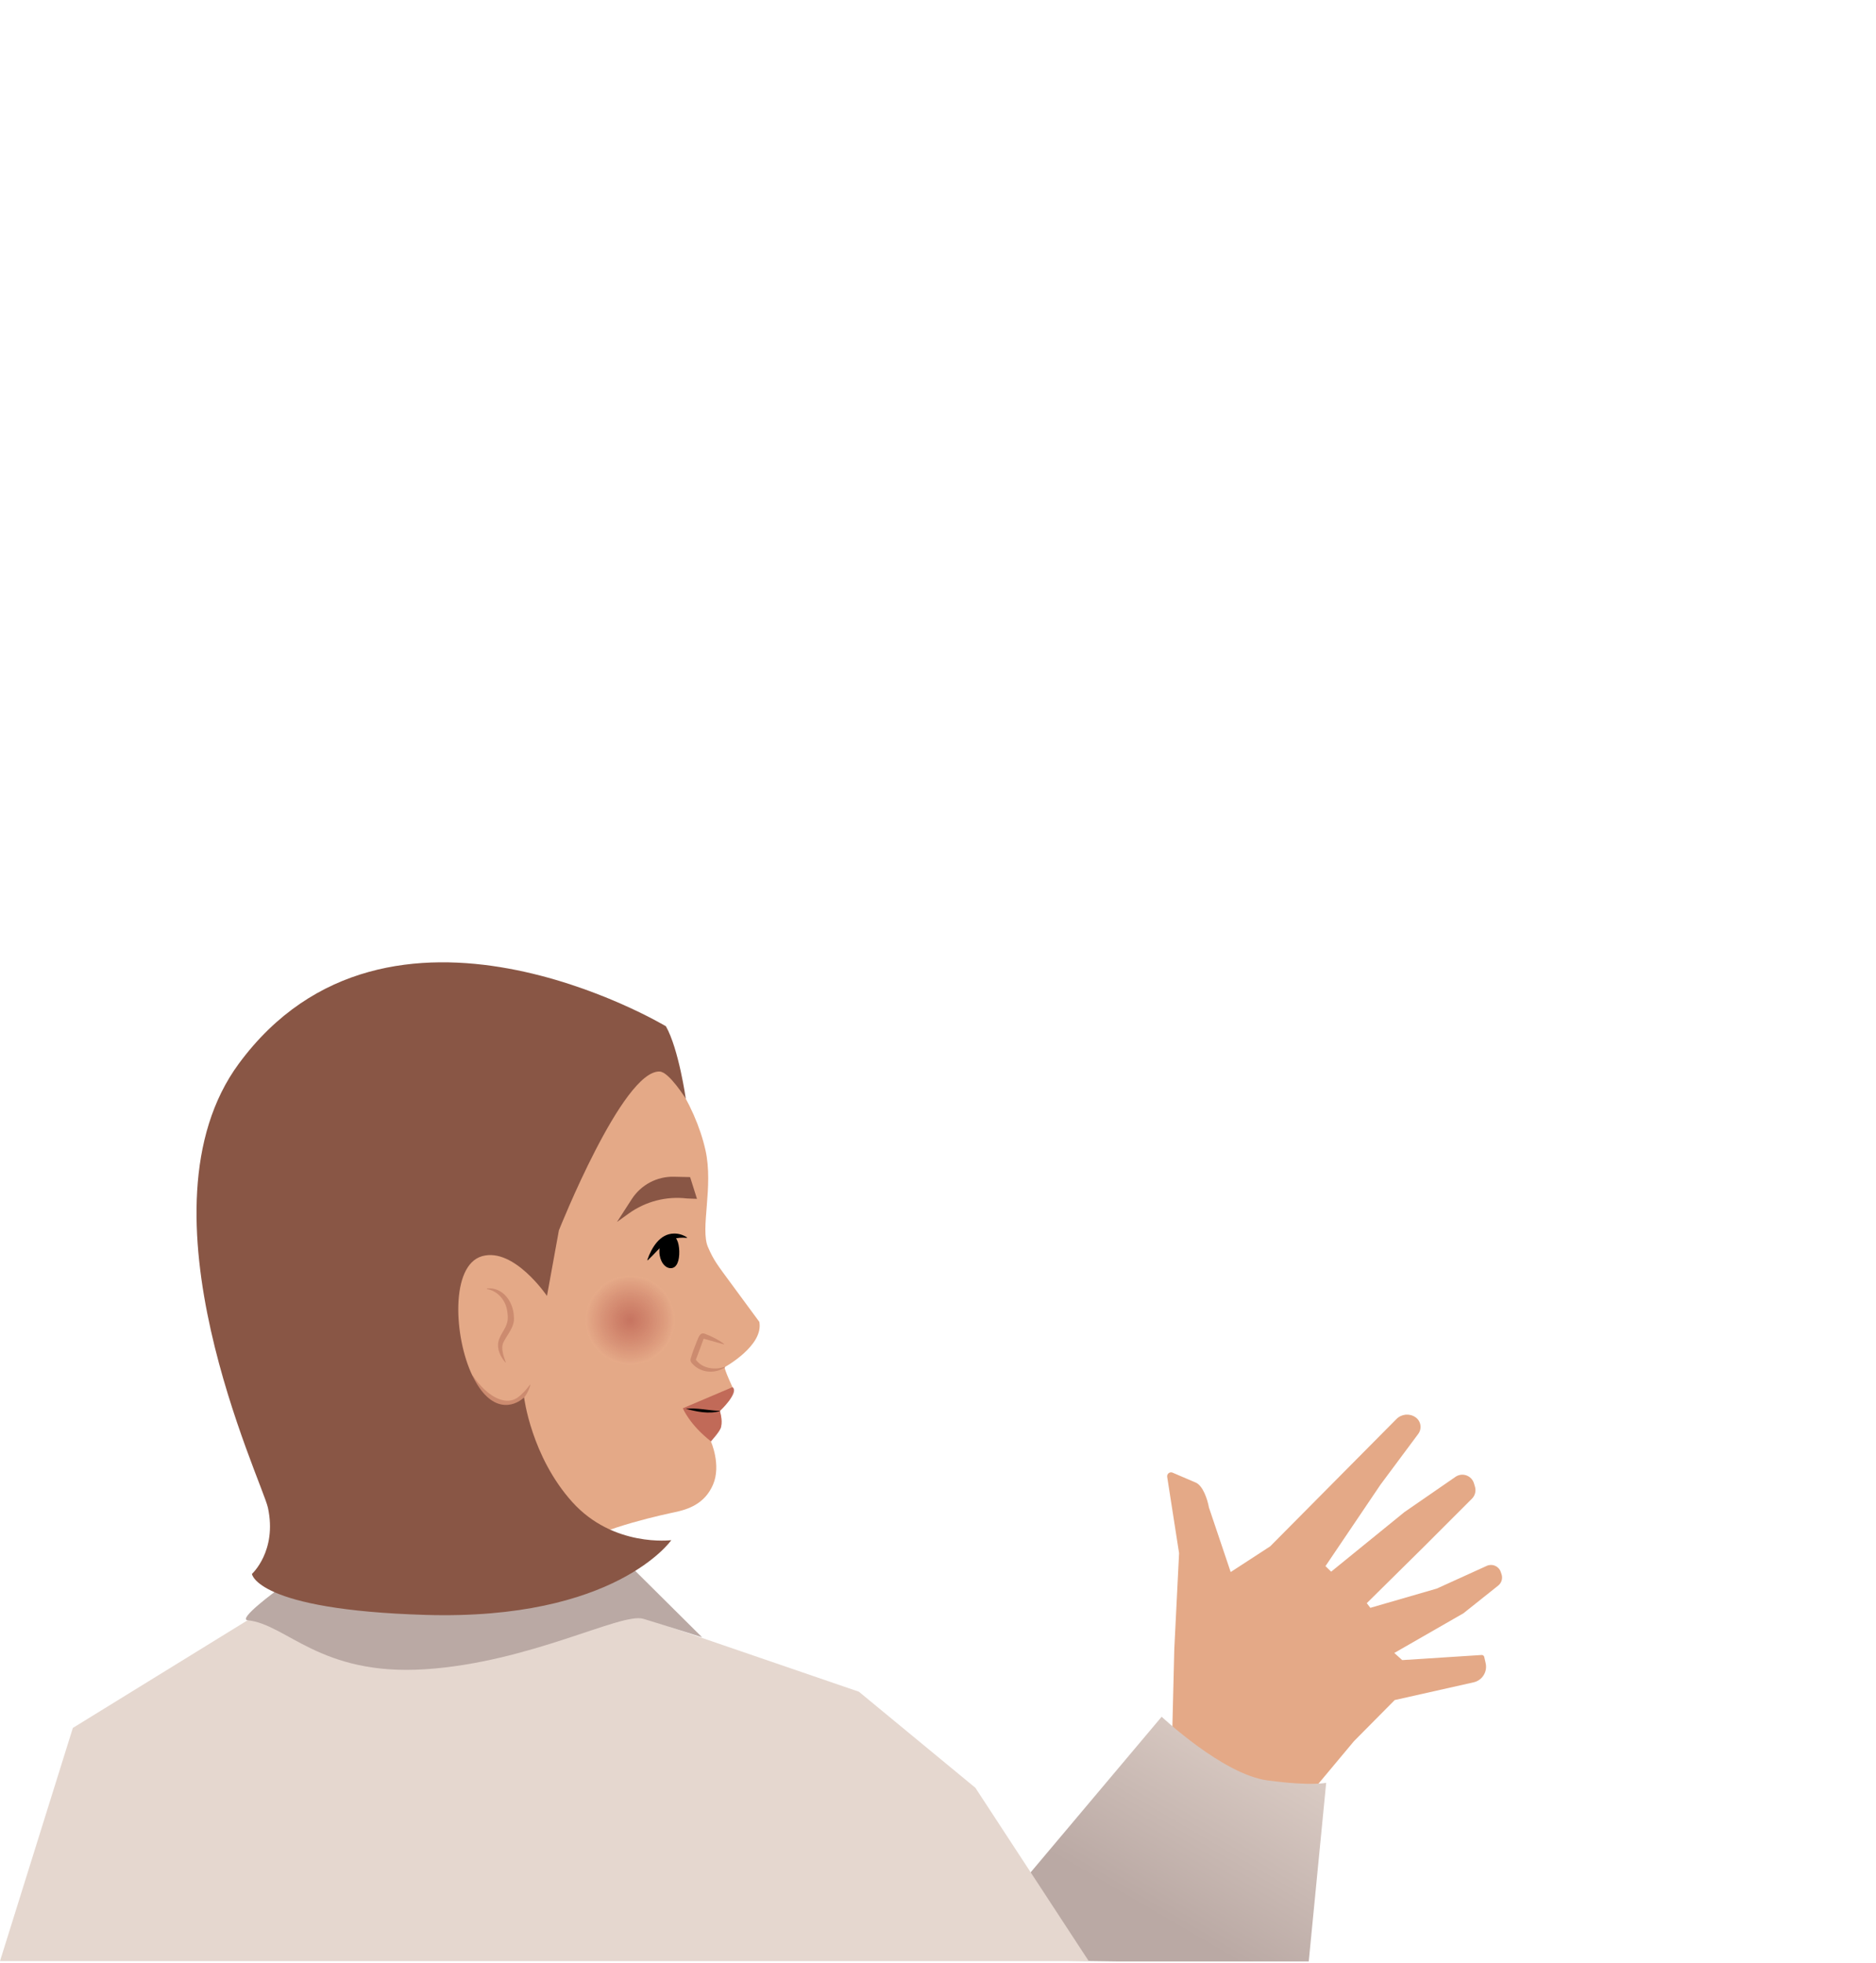 <?xml version="1.0" encoding="UTF-8"?>
<svg id="b" data-name="Ebene 2" xmlns="http://www.w3.org/2000/svg" xmlns:xlink="http://www.w3.org/1999/xlink" viewBox="0 0 760.44 795.62">
  <defs>
    <linearGradient id="d" data-name="Unbenannter Verlauf 14" x1="469.62" y1="776.97" x2="525" y2="681.96" gradientUnits="userSpaceOnUse">
      <stop offset="0" stop-color="#baa9a4"/>
      <stop offset="1" stop-color="#e5d7cf"/>
    </linearGradient>
    <radialGradient id="e" data-name="Unbenannter Verlauf 11" cx="255.45" cy="535.12" fx="255.45" fy="535.12" r="18.07" gradientUnits="userSpaceOnUse">
      <stop offset="0" stop-color="#bb5e50" stop-opacity=".84"/>
      <stop offset="1" stop-color="#e6ab89"/>
    </radialGradient>
  </defs>
  <g id="c" data-name="Tagesmutter Olga">
    <g>
      <path d="M474.89,713.45l55.26,14.72,18.67-22.35,16.52-16.68,31.99-7.19c3.49-.78,5.68-4.26,4.89-7.75l-.58-2.53c-.11-.5-.57-.84-1.08-.8l-32.17,2.07-3.21-2.89,28.04-16.1,14.08-11.22c1.38-1.1,1.92-2.95,1.34-4.62l-.32-.94c-.8-2.32-3.43-3.45-5.66-2.43l-20.27,9.21-26.92,7.8-1.44-1.89,23.6-23.32,19.02-19.02c1.28-1.28,1.75-3.17,1.22-4.9l-.41-1.36c-.97-3.17-4.75-4.49-7.48-2.6l-20.68,14.27-29.71,24.16-2.31-2.24,22.3-33.02,15.3-20.57c1.63-2.19,1.09-5.3-1.18-6.81h0c-2.41-1.61-5.62-1.28-7.66.78l-51.16,51.59-16.02,10.43-8.81-26.15c-.58-3.24-2.43-9.01-5.51-10.19l-9.28-3.97c-1.14-.44-2.32.52-2.14,1.73l4.82,30.93-1.94,38.87-1.11,44.98Z" style="fill: #e4a987;"/>
      <path d="M388.12,794.21l82.76-98.31s24.83,23.37,42.84,25.8,23.85.97,23.85.97l-7.07,72.43h-77.19l-65.19-.9Z" style="fill: url(#d);"/>
      <polygon points="100.37 656.79 29.53 700.44 0 794.95 441.32 794.95 395.37 724.7 348.15 685.75 223.61 643.06 100.37 656.79" style="fill: #e5d7cf;"/>
      <path d="M112.02,644.8s-15.81,11.58-11.65,11.99c15.82,1.57,29.34,22.6,71.87,19.87s79.53-23.12,88.49-20.47c6,1.78,23.88,7.51,23.88,7.51l-32.53-32.3s-54.75,21.51-82.05,21.73-58.02-8.33-58.02-8.33Z" style="fill: #baa9a4;"/>
      <g>
        <g>
          <path d="M85.98,483.38c-.58-31.85,18.34-74.04,82.9-88.63,64.12-14.49,108.72,34.19,117.08,71.47,3.34,14.88-2.21,31.81,1.01,39.28,2.41,5.57,3.89,7.29,9.48,14.92,4.74,6.47,11.35,15.42,11.35,15.42,1.82,9.62-14,18.32-14,18.32,0,0-.69-.15,3.11,8.14,1.67,3.65-5.13,9.65-5.13,9.65.69,2.74,1.26,5.86-.42,8.13l-3.21,4.18s4.3,9.58.88,17.55c-3.42,7.97-10.35,10.09-15.58,11.19-2.79.6-29.37,6.14-39.52,13.35-7.31,5.19-13.62,15.56-13.62,15.56l-43.15,7.74-5.22-.28-3.77-6.72s-30.81,8.08-28.69-5.97c6.66-44.25-17.75-56.03-26.39-67.76-23.59-31.99-26.65-59.72-27.13-85.56Z" style="fill: #e4a987;"/>
          <path d="M250.1,495.33l4.79-3.44c6.81-4.89,15.21-7.06,23.53-6.08l4.1.16-2.78-8.82-6.55-.15c-6.88-.16-13.34,3.26-17.08,9.04l-6.01,9.3Z" style="fill: #895645;"/>
          <path d="M293.85,554.27c-3.59,2.43-8.75,2.39-12.15-.47-.8-.72-2.1-1.69-1.76-2.95.63-2.29,1.55-4.72,2.45-6.93.66-1.38,1.17-4,3.24-3.3,2.75,1.06,5.42,2.34,7.8,4.1.06.04.11.12.06.18-.03.04-.08.05-.12.04l-8.32-2.34.23-.12-1.6,4.41-1.66,4.39-.02-.18c2.62,3.66,7.72,4.38,11.78,2.94.14-.05.21.17.07.22h0Z" style="fill: #cc8b6f;"/>
          <path d="M267.28,507.49c.09,3.7,2.18,6.64,4.67,6.58,2.49-.06,3.48-3.16,3.39-6.86s-1.23-6.59-3.72-6.53c-2.49.06-4.43,3.11-4.33,6.81Z"/>
          <path d="M278.3,501.79c-8.09-.78-10.51,4.25-15.65,8.99,0,0-.06.05-.06.05-.09.08-.24-.03-.19-.14,1.7-4.86,5.06-10.67,10.9-10.66,1.83-.02,3.62.55,5.15,1.54.13.12,0,.26-.15.22h0Z"/>
          <path d="M197.48,522.28c6.37-.57,10.63,5.4,10.82,11.45.51,4.14-2.94,7.47-4.36,10.69-.82,2.04-.02,4.86,1.04,7.73.04.07.03.17-.06.2-1.92-2.14-3.52-5.31-2.93-8.33.63-3.02,2.97-5.23,3.62-8.06.37-1.38.22-2.87.01-4.31-.53-4.37-3.73-8.33-8.17-9.11-.15-.02-.12-.26.03-.25h0Z" style="fill: #cc8b6f;"/>
          <path d="M214.97,561.51c-3.25,10.73-13.12,10.93-19.79,3.03-1.71-2.05-3.05-4.33-3.79-6.88-.03-.12.13-.21.2-.1,1.38,2.07,3,3.99,4.8,5.69,3.36,3.19,8.79,6.29,13.21,3.42,2.03-1.4,3.69-3.32,5.18-5.3.08-.11.26,0,.19.13h0Z" style="fill: #cc8b6f;"/>
          <path d="M296.93,562.3l-20.14,8.56s2.61,6.52,11.38,13.4c0,0,3.76-3.95,4.15-5.87.63-3.08-.52-6.44-.52-6.44,0,0,8.04-7.53,5.13-9.65Z" style="fill: #bb5e50; opacity: .84;"/>
          <path d="M291.83,572c-4.49,1.29-9.49.23-13.85-.93,4.63-.51,9.15.73,13.79.83,0,0,.03,0,.03,0,.06,0,.08.09.02.1h0Z"/>
          <path d="M183.91,557.78l.34.39c.09.04.16.07.26.13l.09-.03c-.24-.13-.47-.29-.69-.5Z" style="fill: #e2d5d4;"/>
        </g>
        <circle cx="255.45" cy="535.12" r="18.07" style="fill: url(#e); opacity: .84;"/>
        <path d="M267.41,434.36c-15.02-.65-40.86,64.38-40.86,64.38l-4.83,26.58s-13.39-19.8-26.31-16.11c-12.92,3.69-11.43,32.87-3.92,48.41,7.51,15.55,16.81,12.72,20.95,8.85,0,0,2.92,23.94,19.54,42.4s40.13,15.46,40.13,15.46c0,0-22.58,32.59-99.65,30.29-68.62-2.05-70.34-16.61-70.34-16.61,0,0,10.26-9.28,6.49-26.82-2.34-10.87-55.43-120.83-11.79-180.04,60.83-82.54,173.11-15.14,173.11-15.14,5.21,9.22,8.06,29.38,8.06,29.38,0,0-6.75-10.86-10.57-11.03Z" style="fill: #895645;"/>
      </g>
    </g>
  </g>
  <g id="f" data-name="Rechteck">
    <rect width="760.44" height="795.62" style="fill: none;"/>
  </g>
</svg>